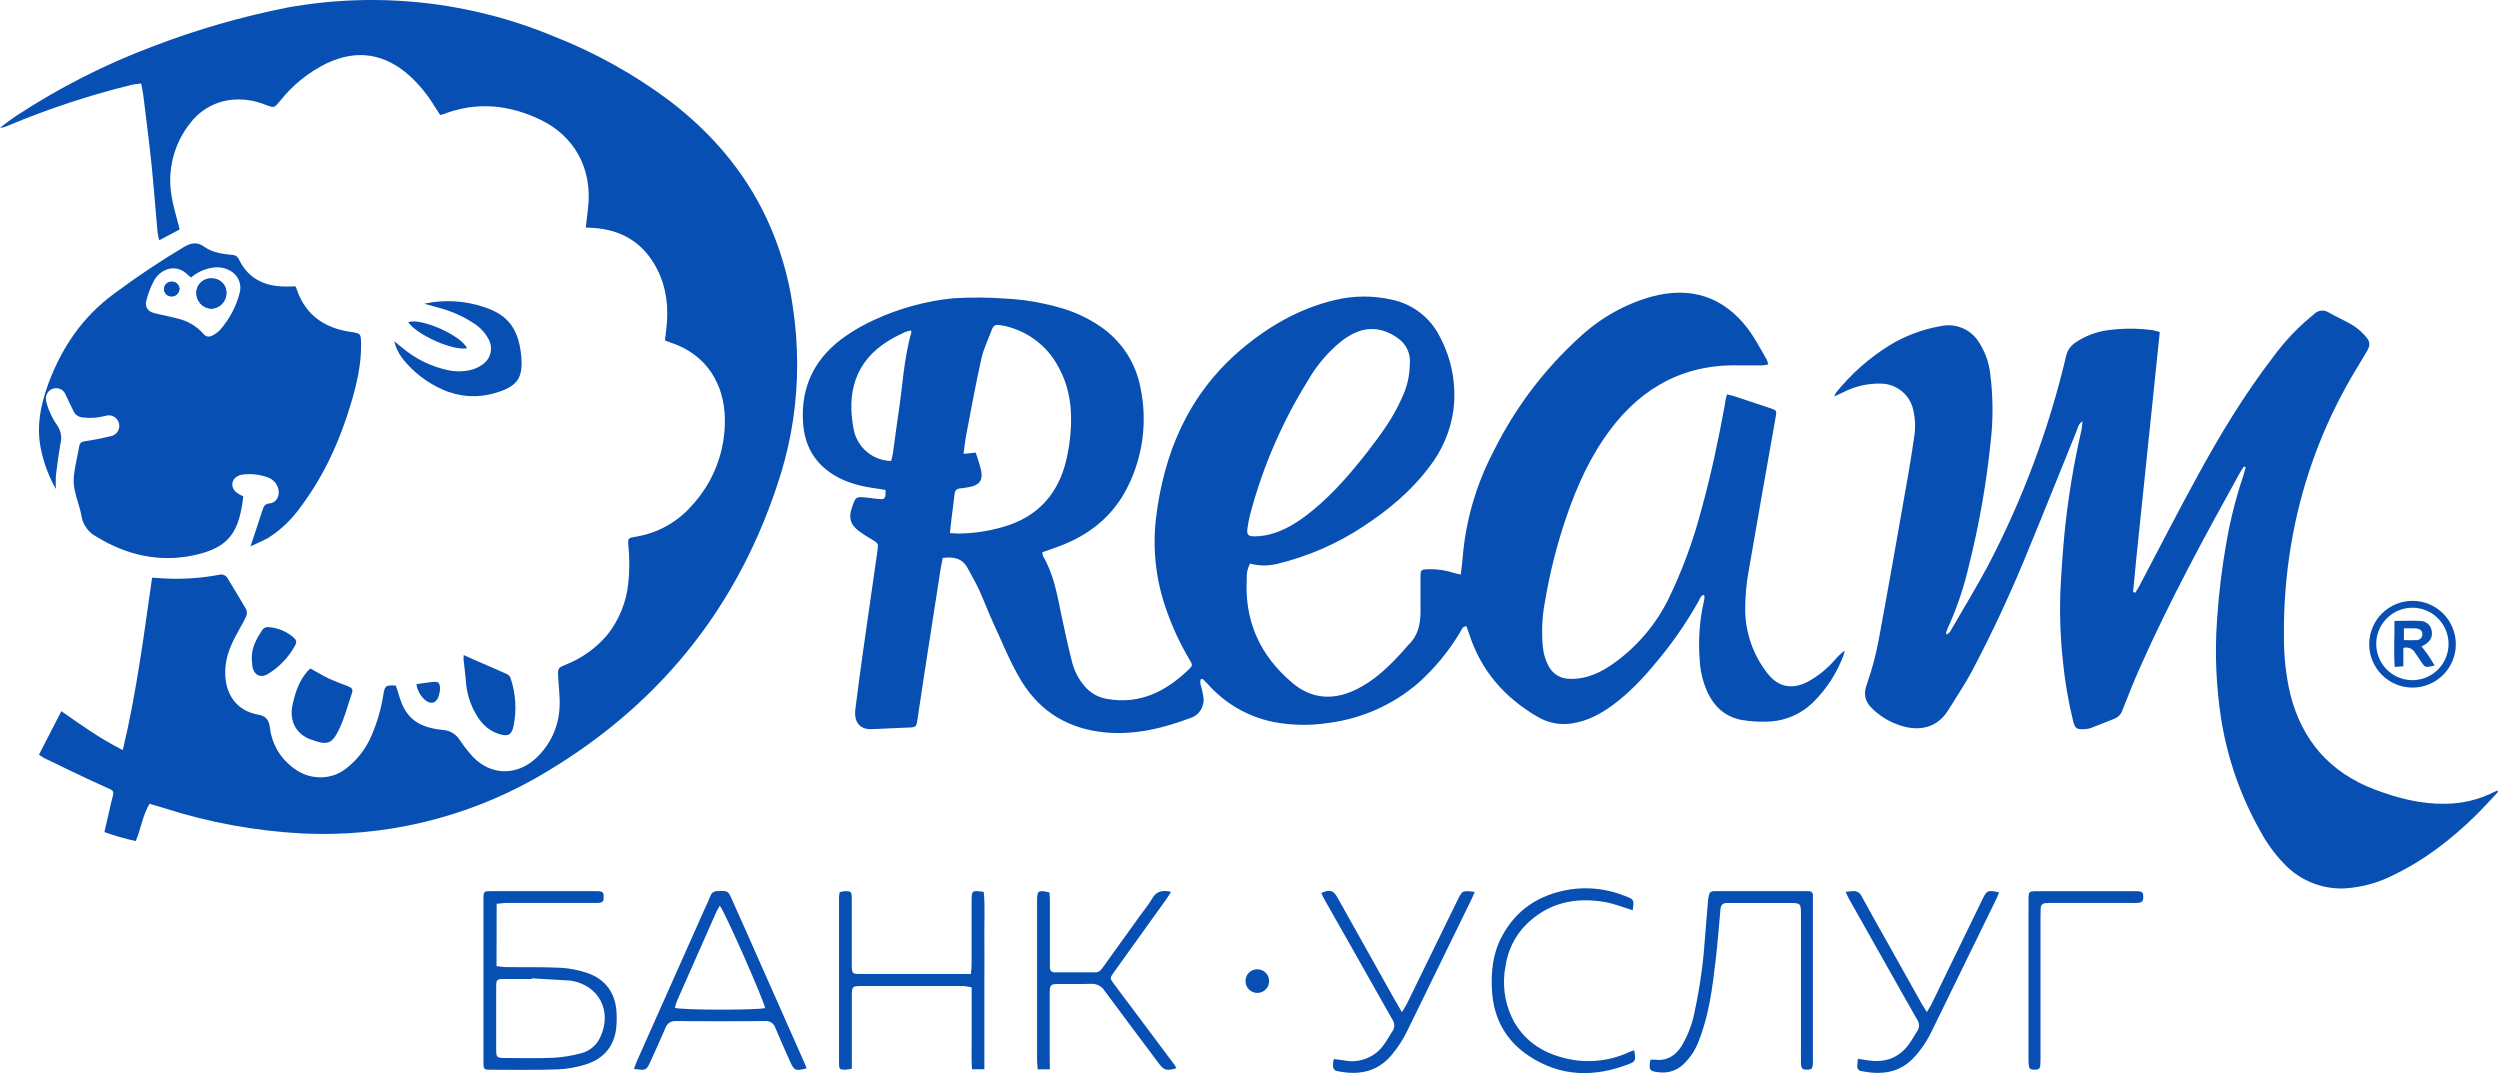<?xml version="1.0" encoding="UTF-8"?> <svg xmlns="http://www.w3.org/2000/svg" width="424" height="182" viewBox="0 0 424 182" fill="none"> <path d="M292.896 66.893C293.37 67.009 293.711 67.064 294.037 67.169C296.086 67.843 298.136 68.516 300.18 69.206C301.365 69.603 301.349 69.609 301.145 70.779C299.629 79.372 298.098 87.965 296.621 96.563C296.175 98.904 295.963 101.283 295.987 103.666C296.072 107.491 297.395 111.184 299.756 114.191C301.525 116.492 303.839 116.989 306.44 115.709C308.271 114.732 309.904 113.422 311.256 111.845C311.724 111.29 312.254 110.792 312.837 110.361C312.82 110.576 312.779 110.789 312.716 110.995C311.622 113.991 309.89 116.712 307.641 118.97C305.544 121.104 302.696 122.33 299.707 122.387C298.257 122.443 296.806 122.348 295.376 122.105C292.411 121.553 290.477 119.605 289.358 116.862C288.698 115.222 288.325 113.48 288.256 111.713C288.009 108.408 288.261 105.085 289.006 101.856C289.054 101.64 289.08 101.42 289.083 101.199C289.065 101.092 289.032 100.988 288.984 100.89C288.433 100.99 288.322 101.53 288.113 101.9C286.299 105.136 284.22 108.215 281.897 111.106C279.401 114.202 276.784 117.177 273.555 119.561C271.472 121.079 269.257 122.287 266.64 122.685C264.622 123.015 262.552 122.625 260.793 121.581C255.255 118.363 251.25 113.854 249.222 107.668C249.056 107.171 248.875 106.685 248.704 106.199C247.987 106.249 247.894 106.812 247.657 107.193C245.716 110.448 243.289 113.387 240.46 115.907C236.205 119.537 230.992 121.858 225.451 122.591C222.355 123.082 219.199 123.043 216.116 122.475C211.751 121.623 207.789 119.354 204.842 116.018C204.572 115.731 204.291 115.466 204.005 115.179C203.961 115.135 203.839 115.179 203.669 115.179C203.399 115.814 203.74 116.421 203.867 117.033C204.032 117.85 204.286 118.628 204.027 119.5C203.907 119.999 203.667 120.461 203.328 120.846C202.989 121.231 202.561 121.527 202.082 121.708C197.387 123.479 192.582 124.688 187.502 124.224C181.347 123.673 176.481 120.797 173.263 115.554C171.362 112.452 170.012 109.003 168.469 105.686C167.621 103.848 166.921 101.933 166.078 100.09C165.494 98.815 164.777 97.595 164.111 96.354C163.223 94.698 161.774 94.372 159.879 94.632C159.691 95.664 159.465 96.723 159.328 97.788C158.45 103.363 157.585 108.937 156.732 114.511C156.343 117.039 155.963 119.566 155.592 122.094C155.41 123.292 155.327 123.352 154.071 123.397C152.181 123.457 150.291 123.562 148.401 123.645C148.269 123.645 148.136 123.645 148.004 123.645C146.065 123.827 144.77 122.707 145.073 120.273C145.833 114.103 146.726 107.96 147.613 101.806C148.006 99.014 148.406 96.221 148.814 93.428C148.996 92.209 148.969 92.159 147.933 91.53C147.126 91.073 146.348 90.568 145.602 90.018C144.186 88.914 143.888 87.749 144.5 86.05C145.133 84.212 145.133 84.206 147.018 84.394C147.63 84.449 148.236 84.559 148.847 84.62C150.098 84.747 150.236 84.62 150.181 83.097C149.751 83.025 149.299 82.937 148.836 82.876C146.197 82.528 143.629 81.938 141.337 80.508C138.102 78.489 136.466 75.541 136.201 71.744C135.76 65.392 138.334 60.508 143.486 56.953C145.01 55.903 146.625 54.992 148.313 54.233C152.563 52.27 157.111 51.035 161.769 50.579C164.715 50.405 167.669 50.427 170.613 50.645C173.561 50.798 176.485 51.273 179.33 52.064C181.935 52.734 184.404 53.855 186.625 55.375C188.377 56.563 189.878 58.085 191.041 59.854C192.205 61.623 193.01 63.604 193.409 65.684C194.618 71.346 193.882 77.25 191.32 82.44C188.857 87.496 184.757 90.757 179.545 92.683C178.641 93.015 177.726 93.324 176.79 93.66C176.793 93.892 176.834 94.121 176.911 94.339C178.647 97.286 179.247 100.587 179.92 103.876C180.498 106.68 181.11 109.478 181.815 112.254C182.195 113.759 182.913 115.158 183.914 116.343C184.915 117.539 186.319 118.325 187.86 118.551C193.409 119.506 197.817 117.21 201.674 113.485C202.313 112.866 202.286 112.745 201.674 111.757C200.167 109.213 198.912 106.527 197.927 103.738C196.112 98.784 195.457 93.478 196.015 88.23C197.321 76.844 201.575 66.832 210.512 59.26C215.18 55.309 220.392 52.318 226.393 50.888C229.576 50.117 232.894 50.098 236.085 50.833C237.821 51.197 239.451 51.949 240.855 53.034C242.259 54.119 243.399 55.508 244.191 57.097C246.246 60.944 247.049 65.337 246.489 69.664C245.971 73.177 244.54 76.493 242.339 79.278C239.309 83.323 235.468 86.48 231.28 89.24C226.79 92.219 221.812 94.386 216.574 95.642C215.069 96.01 213.496 95.991 212 95.586C211.582 96.386 211.391 97.285 211.449 98.186C211.058 105.361 213.719 111.211 219.163 115.802C222.381 118.523 225.991 118.821 229.782 117.044C233.132 115.471 235.694 112.933 238.124 110.228C238.361 109.963 238.554 109.676 238.813 109.423C240.427 107.932 240.901 106.001 240.918 103.904C240.918 101.917 240.918 99.93 240.918 97.943C240.918 96.596 240.973 96.574 242.351 96.536C243.807 96.512 245.258 96.73 246.643 97.181C246.963 97.281 247.299 97.341 247.745 97.441C247.855 96.469 247.993 95.603 248.054 94.737C248.546 88.427 250.312 82.284 253.244 76.678C256.891 69.246 261.924 62.58 268.072 57.042C271.522 53.86 275.677 51.545 280.195 50.287C286.763 48.554 292.229 50.287 296.384 55.679C297.635 57.334 298.588 59.194 299.629 60.971C299.748 61.24 299.84 61.519 299.905 61.805C299.553 61.885 299.196 61.942 298.836 61.976C297.69 61.976 296.538 61.976 295.398 61.976C286.03 61.623 278.674 65.447 273.098 72.881C269.725 77.374 267.444 82.429 265.642 87.716C264.057 92.349 262.853 97.104 262.044 101.933C261.545 104.492 261.419 107.109 261.669 109.704C261.773 110.892 262.126 112.045 262.705 113.087C263.052 113.707 263.558 114.223 264.17 114.582C264.782 114.941 265.478 115.13 266.188 115.129C269.119 115.229 271.588 114.025 273.869 112.37C277.708 109.584 280.817 105.911 282.933 101.663C285.291 96.823 287.164 91.761 288.526 86.552C290.179 80.602 291.463 74.565 292.56 68.488C292.593 67.958 292.758 67.462 292.896 66.893ZM239.099 61.821C239.202 60.986 239.078 60.138 238.742 59.366C238.406 58.594 237.869 57.927 237.187 57.434C234.807 55.706 232.228 55.226 229.473 56.606C228.767 56.965 228.097 57.392 227.473 57.881C225.185 59.745 223.261 62.017 221.797 64.581C217.419 71.63 214.118 79.296 212.006 87.325C211.81 88.093 211.661 88.873 211.559 89.659C211.438 90.669 211.681 90.956 212.661 90.967C213.276 90.974 213.891 90.922 214.496 90.812C217.681 90.233 220.271 88.5 222.707 86.497C226.2 83.627 229.12 80.21 231.898 76.662C234.102 73.808 236.267 70.9 237.727 67.555C238.604 65.77 239.072 63.811 239.099 61.821ZM161.108 90.41C161.769 90.448 162.21 90.492 162.628 90.492C165.14 90.455 167.636 90.084 170.051 89.389C175.93 87.733 179.506 83.831 180.873 77.898C181.202 76.444 181.43 74.969 181.556 73.483C181.898 69.548 181.462 65.718 179.495 62.208C178.51 60.347 177.108 58.74 175.398 57.514C173.689 56.287 171.719 55.474 169.643 55.138C168.993 55.022 168.508 55.138 168.265 55.794C167.637 57.483 166.822 59.106 166.43 60.877C165.461 65.215 164.673 69.592 163.835 73.963C163.659 74.896 163.576 75.85 163.422 76.976L165.483 76.761C165.802 77.793 166.177 78.776 166.397 79.797C166.745 81.419 166.083 82.302 164.43 82.595C163.913 82.701 163.391 82.78 162.865 82.832C162.221 82.876 161.956 83.185 161.89 83.826C161.752 85.183 161.548 86.535 161.383 87.887C161.284 88.638 161.212 89.416 161.108 90.388V90.41ZM151.123 78.202C151.252 77.762 151.359 77.316 151.443 76.866C151.746 74.736 151.994 72.589 152.324 70.464C153.074 65.74 153.25 60.927 154.589 56.302C154.589 56.269 154.556 56.225 154.479 56.037C154.125 56.107 153.778 56.209 153.443 56.341C152.572 56.76 151.696 57.18 150.87 57.682C144.941 61.253 143.563 66.672 144.808 72.964C145.123 74.417 145.918 75.722 147.063 76.668C148.209 77.614 149.639 78.147 151.123 78.18V78.202Z" fill="#084FB3"></path> <path d="M30.472 38.906L27 40.76C26.882 40.304 26.788 39.841 26.719 39.375C26.366 35.473 26.074 31.56 25.672 27.658C25.27 23.756 24.747 19.877 24.278 15.975C24.206 15.423 24.069 14.871 23.942 14.159C23.41 14.205 22.88 14.279 22.355 14.38C15.126 16.156 8.048 18.498 1.185 21.383C0.814 21.56 0.41 21.656 0 21.665C0.86 21.03 1.692 20.351 2.584 19.761C9.952 14.905 17.841 10.893 26.102 7.801C33.467 4.983 41.058 2.799 48.793 1.272C63.975 -1.461 79.622 0.231 93.872 6.145C100.94 8.913 107.602 12.626 113.676 17.183C120.603 22.503 126.19 28.95 129.948 36.897C132.186 41.654 133.704 46.719 134.45 51.925C134.945 55.195 135.195 58.497 135.199 61.804C135.204 68.077 134.276 74.316 132.444 80.315C125.419 103.048 111.45 120.217 90.853 131.973C78.804 138.78 65.078 142.033 51.262 141.355C43.296 140.935 35.417 139.489 27.821 137.05C27.033 136.802 26.234 136.575 25.369 136.316C24.173 138.297 23.914 140.533 23.022 142.646C21.22 142.254 19.446 141.745 17.71 141.123C18.101 139.44 18.459 137.867 18.812 136.294C19.39 133.822 19.699 134.318 17.225 133.192C13.919 131.697 10.701 130.102 7.444 128.54C7.155 128.374 6.877 128.19 6.612 127.988C7.874 125.543 9.108 123.137 10.409 120.615C13.787 122.988 17.021 125.3 20.823 127.21C22.013 122.243 22.89 117.397 23.666 112.546C24.443 107.695 25.083 102.888 25.793 97.97C26.521 98.02 27.21 98.075 27.904 98.108C30.986 98.263 34.077 98.058 37.111 97.496C37.401 97.401 37.715 97.414 37.995 97.532C38.276 97.651 38.504 97.867 38.638 98.141C39.674 99.902 40.776 101.624 41.768 103.384C41.842 103.559 41.88 103.747 41.88 103.936C41.88 104.126 41.842 104.314 41.768 104.488C41.441 105.21 41.073 105.912 40.666 106.591C39.563 108.561 38.511 110.559 38.263 112.849C37.811 117.016 39.624 120.488 43.861 121.222C45.167 121.448 45.592 122.182 45.763 123.313C45.979 125.303 46.787 127.182 48.082 128.705C49.879 130.692 51.989 131.962 54.783 131.824C56.156 131.745 57.475 131.261 58.574 130.433C60.561 128.943 62.108 126.942 63.054 124.643C63.997 122.446 64.658 120.137 65.021 117.772C65.274 116.288 65.401 116.172 67.126 116.271C67.285 116.757 67.484 117.287 67.633 117.827C68.647 121.404 70.476 123.346 75.077 123.794C75.644 123.823 76.195 123.986 76.688 124.268C77.181 124.549 77.601 124.943 77.915 125.416C78.622 126.48 79.41 127.488 80.273 128.429C83.337 131.57 87.64 131.509 90.743 128.733C92.01 127.602 93.033 126.224 93.749 124.682C94.466 123.141 94.86 121.47 94.908 119.77C94.986 118.153 94.749 116.519 94.671 114.886C94.594 113.252 94.6 113.28 96.066 112.678C98.734 111.606 101.103 109.902 102.97 107.711C105.02 105.145 106.273 102.032 106.574 98.759C106.783 96.697 106.783 94.618 106.574 92.556C106.463 91.226 106.54 91.243 107.874 91.016C111.521 90.419 114.849 88.574 117.291 85.795C121.037 81.774 123.063 76.442 122.933 70.944C122.834 65.353 120.013 60.154 113.737 58.106C113.45 58.013 113.186 57.891 112.773 57.737C112.85 57.074 112.932 56.429 113.009 55.783C113.412 52.295 113.092 48.901 111.489 45.727C109.218 41.229 105.499 38.939 100.507 38.647L99.344 38.586C99.471 37.482 99.592 36.444 99.719 35.412C100.556 28.447 97.278 23.039 91.746 20.351C86.417 17.763 80.896 17.178 75.242 19.347C75.051 19.414 74.856 19.47 74.658 19.512C74.344 19.026 74.03 18.552 73.733 18.077C72.569 16.147 71.139 14.391 69.484 12.862C65.302 9.114 60.596 8.287 55.422 10.732C52.341 12.245 49.634 14.426 47.498 17.117C46.529 18.303 46.529 18.326 45.09 17.796C43.047 16.942 40.809 16.668 38.621 17.007C36.025 17.459 33.705 18.901 32.147 21.03C30.841 22.707 29.894 24.635 29.363 26.694C28.832 28.753 28.729 30.9 29.061 33.001C29.348 34.954 29.965 36.842 30.472 38.906Z" fill="#084FB3"></path> <path d="M423.699 134.275C422.398 135.649 421.147 137.067 419.797 138.381C415.698 142.371 411.223 145.859 406.022 148.359C403.397 149.719 400.514 150.509 397.564 150.677C395.664 150.746 393.771 150.407 392.012 149.683C390.254 148.958 388.671 147.865 387.37 146.477C385.776 144.821 384.419 142.953 383.336 140.925C380.03 135.075 377.791 128.681 376.724 122.044C375.852 116.462 375.612 110.798 376.008 105.162C376.301 100.631 376.853 96.12 377.661 91.651C378.321 87.917 379.265 84.238 380.482 80.647C380.642 80.189 380.741 79.708 380.868 79.234L380.57 79.118C380.317 79.51 380.047 79.89 379.821 80.299C373.831 91.105 367.935 101.961 362.915 113.264C361.874 115.598 360.948 117.982 360 120.356C359.902 120.693 359.73 121.005 359.497 121.267C359.263 121.53 358.974 121.737 358.65 121.873C357.3 122.398 355.961 122.977 354.606 123.474C354.314 123.575 354.01 123.634 353.702 123.651C352.203 123.777 351.917 123.59 351.57 122.16C350.768 118.864 350.199 115.515 349.867 112.138C349.458 108.409 349.307 104.656 349.415 100.907C349.553 97.513 349.806 94.129 350.109 90.746C350.697 84.734 351.672 78.767 353.03 72.881C353.118 72.473 353.124 72.042 353.19 71.457C352.479 71.893 352.429 72.511 352.225 73.003C349.531 79.626 346.908 86.248 344.164 92.871C341.262 100.074 337.99 107.122 334.361 113.987C333.165 116.194 331.755 118.281 330.438 120.416C328.157 124.12 324.443 123.899 321.732 122.845C320.066 122.227 318.559 121.243 317.324 119.964C316.255 118.832 316.045 117.662 316.596 116.101C317.462 113.651 318.138 111.138 318.618 108.584C320.36 99.201 321.985 89.847 323.638 80.475C324.006 78.349 324.342 76.217 324.647 74.079C324.892 72.549 324.836 70.985 324.481 69.476C324.197 68.239 323.507 67.132 322.523 66.333C321.539 65.533 320.316 65.085 319.048 65.061C316.793 64.997 314.558 65.511 312.557 66.557L311.075 67.235C311.167 67.01 311.275 66.793 311.4 66.584C313.951 63.416 317.02 60.702 320.475 58.559C323.157 56.93 326.122 55.823 329.215 55.298C330.419 55.042 331.672 55.16 332.808 55.635C333.944 56.11 334.909 56.92 335.573 57.958C336.669 59.625 337.349 61.531 337.557 63.516C338.036 67.328 338.054 71.184 337.612 75.001C336.879 82.105 335.636 89.147 333.893 96.072C333.059 99.679 331.865 103.192 330.328 106.558C330.219 106.799 330.125 107.046 330.047 107.298C330.047 107.364 330.085 107.458 330.124 107.607C330.675 107.414 330.868 106.895 331.116 106.475C333.143 102.96 335.265 99.494 337.177 95.906C343.05 84.682 347.493 72.764 350.401 60.431C350.594 59.522 351.119 58.719 351.873 58.179C353.543 57.018 355.466 56.272 357.482 56.004C360.016 55.657 362.585 55.657 365.119 56.004C365.519 56.081 365.913 56.186 366.299 56.319C365.533 63.703 364.756 71.055 364.012 78.395C363.268 85.735 362.447 93.059 361.775 100.399L362.155 100.526C362.386 100.14 362.634 99.759 362.844 99.361C366.095 93.197 369.269 86.988 372.619 80.878C376.476 73.792 380.658 66.871 385.595 60.458C387.387 58.015 389.463 55.794 391.778 53.841C391.982 53.67 392.197 53.521 392.39 53.339C392.716 52.977 393.163 52.747 393.647 52.691C394.13 52.635 394.618 52.758 395.018 53.035C396.351 53.802 397.773 54.398 399.095 55.204C399.908 55.73 400.638 56.373 401.261 57.114C402.032 57.997 401.994 58.626 401.388 59.647C400.214 61.656 398.941 63.637 397.839 65.685C393.254 74.006 390.116 83.048 388.56 92.424C387.695 97.603 387.293 102.848 387.359 108.098C387.339 111.32 387.694 114.534 388.417 117.673C390.4 125.582 395.15 131.024 402.776 133.91C406.633 135.373 410.568 136.388 414.739 136.317C417.523 136.303 420.267 135.659 422.767 134.435L423.484 134.098L423.699 134.275Z" fill="#084FB3"></path> <path d="M42.483 92.661C43.222 90.454 43.872 88.533 44.489 86.591C44.698 85.928 44.886 85.448 45.767 85.371C46.87 85.272 47.492 84.079 47.211 82.959C47.106 82.504 46.888 82.083 46.577 81.736C46.266 81.388 45.871 81.126 45.431 80.972C44.145 80.498 42.767 80.322 41.403 80.459C40.301 80.531 39.552 81.116 39.425 81.899C39.298 82.683 39.673 83.345 40.676 83.897C40.863 84.002 41.073 84.079 41.266 84.168C40.56 90.239 38.902 92.871 32.929 94.163C27.055 95.432 21.462 94.163 16.337 91.011C15.692 90.673 15.132 90.192 14.699 89.605C14.267 89.018 13.973 88.34 13.841 87.623C13.577 86.072 12.96 84.576 12.64 83.031C12.471 82.129 12.45 81.207 12.579 80.299C12.783 78.77 13.169 77.269 13.422 75.746C13.533 75.1 13.841 74.912 14.464 74.824C15.896 74.614 17.324 74.333 18.729 73.991C18.974 73.952 19.209 73.862 19.418 73.727C19.627 73.592 19.805 73.415 19.942 73.207C20.078 72.999 20.17 72.765 20.211 72.519C20.252 72.274 20.241 72.022 20.179 71.781C20.118 71.54 20.006 71.314 19.853 71.119C19.699 70.923 19.506 70.762 19.287 70.645C19.067 70.528 18.826 70.459 18.578 70.441C18.33 70.423 18.081 70.457 17.847 70.541C16.614 70.872 15.328 70.96 14.062 70.801C13.732 70.786 13.413 70.683 13.136 70.502C12.86 70.322 12.637 70.07 12.491 69.774C12.012 68.83 11.576 67.865 11.114 66.915C10.997 66.604 10.79 66.334 10.519 66.142C10.248 65.95 9.925 65.845 9.593 65.839C9.326 65.825 9.06 65.873 8.815 65.979C8.57 66.085 8.353 66.246 8.181 66.451C8.009 66.655 7.887 66.897 7.824 67.156C7.761 67.416 7.759 67.687 7.818 67.947C7.967 68.681 8.208 69.393 8.535 70.067C8.85 70.795 9.24 71.488 9.697 72.136C10.013 72.586 10.226 73.1 10.322 73.642C10.417 74.184 10.392 74.74 10.248 75.271C9.94 77.048 9.697 78.842 9.482 80.635C9.437 81.398 9.437 82.163 9.482 82.926C8.411 81.056 7.615 79.041 7.119 76.943C6.061 72.859 6.771 68.996 8.177 65.133C10.469 58.94 13.995 53.725 19.384 49.784C23.167 46.966 27.09 44.341 31.138 41.92C32.35 41.202 33.391 40.949 34.653 41.854C36.009 42.819 37.662 43.068 39.293 43.222C39.554 43.216 39.81 43.287 40.031 43.426C40.252 43.566 40.426 43.767 40.533 44.006C42.186 47.439 45.139 48.664 48.798 48.592C49.195 48.592 49.586 48.592 49.983 48.559C50.021 48.559 50.06 48.598 50.181 48.658C50.242 48.835 50.33 49.078 50.418 49.321C51.928 53.499 55.074 55.607 59.301 56.264C61.213 56.562 61.218 56.495 61.24 58.471C61.273 61.821 60.518 65.039 59.587 68.212C57.714 74.565 55.041 80.542 51.063 85.873C49.569 88.016 47.667 89.841 45.464 91.243C44.544 91.756 43.563 92.143 42.483 92.661ZM32.416 47.058C32.242 46.945 32.078 46.817 31.926 46.677C30.047 44.707 27.479 45.419 26.206 47.428C25.575 48.579 25.101 49.81 24.796 51.087C24.691 51.475 24.738 51.888 24.927 52.242C25.117 52.596 25.434 52.864 25.815 52.991C26.271 53.147 26.739 53.267 27.214 53.35C28.201 53.581 29.193 53.764 30.162 54.034C31.803 54.413 33.289 55.286 34.422 56.534C34.973 57.18 35.425 57.235 36.174 56.827C36.638 56.576 37.056 56.248 37.408 55.855C38.91 54.117 40.003 52.063 40.604 49.845C40.839 49.125 40.82 48.345 40.55 47.637C40.281 46.929 39.776 46.335 39.122 45.954C38.289 45.47 37.325 45.261 36.367 45.358C34.908 45.509 33.53 46.102 32.416 47.058Z" fill="#084FB3"></path> <path d="M84.212 163.856C84.824 163.917 85.375 164.022 85.932 164.027C88.973 164.061 92.02 163.989 95.051 164.132C96.551 164.217 98.033 164.499 99.459 164.971C102.705 166.02 104.468 168.487 104.573 171.92C104.631 172.934 104.581 173.951 104.424 174.955C103.901 177.841 102.066 179.674 99.355 180.524C97.803 181.016 96.193 181.3 94.566 181.368C90.825 181.501 87.078 181.434 83.331 181.429C82.036 181.429 81.992 181.379 81.992 180.082C81.992 170.854 81.992 161.627 81.992 152.399C81.992 151.201 82.052 151.146 83.281 151.141H101.134C102.236 151.141 102.413 151.306 102.385 152.167C102.385 152.901 102.209 153.072 101.443 153.133C101.09 153.161 100.738 153.133 100.385 153.133C95.624 153.133 90.863 153.133 86.102 153.133C85.502 153.133 84.901 153.227 84.234 153.282L84.212 163.856ZM90.208 165.926V166.036C88.665 166.036 87.122 166.036 85.585 166.036C84.234 166.036 84.157 166.119 84.152 167.46C84.152 170.948 84.152 174.434 84.152 177.919C84.152 179.337 84.24 179.431 85.645 179.436C88.4 179.436 91.111 179.525 93.839 179.398C95.46 179.305 97.067 179.043 98.633 178.614C99.339 178.425 99.993 178.079 100.546 177.601C101.1 177.123 101.538 176.526 101.829 175.855C103.845 171.517 101.603 167.146 96.93 166.334C96.799 166.313 96.666 166.3 96.533 166.296L90.208 165.926Z" fill="#084FB3"></path> <path d="M166.96 181.352H164.855C164.723 179.762 164.806 178.228 164.795 176.705C164.784 175.181 164.795 173.702 164.795 172.201V167.466C164.311 167.351 163.819 167.272 163.323 167.228C157.552 167.228 151.781 167.228 146.01 167.228C144.561 167.228 144.473 167.355 144.473 168.851C144.473 172.472 144.473 176.092 144.473 179.707V181.247C144.11 181.333 143.742 181.392 143.371 181.423C142.429 181.423 142.302 181.33 142.302 180.358C142.302 170.91 142.302 161.465 142.302 152.024C142.32 151.788 142.353 151.554 142.401 151.323C142.649 151.242 142.903 151.185 143.161 151.152C144.346 151.102 144.456 151.201 144.462 152.377C144.462 155.95 144.462 159.524 144.462 163.1C144.462 165.369 144.418 165.186 146.55 165.186H164.662C164.712 164.568 164.784 164.083 164.784 163.531C164.784 160.043 164.784 156.56 164.784 153.072V152.807C164.784 151.019 164.855 150.964 166.839 151.268C167.092 153.718 166.916 156.235 166.949 158.707C166.982 161.18 166.949 163.735 166.949 166.252V181.33L166.96 181.352Z" fill="#084FB3"></path> <path d="M136.814 181.175C134.962 181.688 134.692 181.583 134.059 180.17C133.199 178.239 132.323 176.307 131.513 174.353C131.403 173.974 131.162 173.647 130.832 173.431C130.503 173.214 130.107 173.123 129.716 173.172C124.691 173.217 119.666 173.217 114.64 173.172C114.25 173.133 113.859 173.231 113.533 173.448C113.206 173.665 112.965 173.989 112.85 174.364C112.056 176.23 111.197 178.073 110.37 179.922C109.604 181.578 109.599 181.578 107.516 181.285C107.692 180.822 107.835 180.38 108.023 179.955C111.843 171.375 115.665 162.793 119.489 154.209C119.831 153.442 120.195 152.686 120.509 151.913C120.597 151.664 120.766 151.452 120.989 151.31C121.211 151.168 121.475 151.104 121.738 151.13C123.484 151.074 123.479 151.052 124.184 152.658C124.823 154.115 125.485 155.556 126.129 157.007L136.208 179.751C136.4 180.187 136.582 180.629 136.814 181.175ZM129.755 170.97C129.612 169.767 122.906 154.568 122.079 153.608C121.87 153.977 121.655 154.292 121.501 154.634C119.267 159.667 117.043 164.703 114.828 169.74C114.679 170.129 114.556 170.527 114.459 170.932C115.671 171.324 128.482 171.335 129.755 170.97Z" fill="#084FB3"></path> <path d="M279.92 179.723C280.218 179.723 280.433 179.723 280.647 179.723C282.675 179.977 284.113 179.089 285.193 177.428C286.32 175.526 287.093 173.435 287.475 171.257C288.304 167.379 288.856 163.447 289.128 159.491C289.304 157.25 289.488 155.011 289.679 152.774C289.679 152.509 289.778 152.25 289.805 151.991C289.872 151.439 290.147 151.102 290.753 151.141C290.974 151.141 291.194 151.141 291.414 151.141H305.95C306.215 151.141 306.501 151.141 306.744 151.141C306.843 151.133 306.943 151.147 307.037 151.182C307.13 151.217 307.214 151.273 307.284 151.345C307.353 151.416 307.406 151.502 307.439 151.597C307.471 151.691 307.482 151.792 307.471 151.891C307.471 152.2 307.471 152.509 307.471 152.818V179.69C307.471 179.911 307.471 180.132 307.471 180.353C307.416 181.252 307.284 181.401 306.501 181.418C305.719 181.434 305.471 181.269 305.443 180.314C305.416 179.359 305.443 178.46 305.443 177.554V155.169C305.443 153.188 305.405 153.15 303.471 153.15H293.784C293.475 153.15 293.167 153.15 292.858 153.15C292.169 153.15 291.85 153.514 291.789 154.215C291.541 157.068 291.31 159.921 290.985 162.769C290.434 167.405 289.883 172.047 288.147 176.44C287.595 177.984 286.689 179.377 285.502 180.507C284.974 181.014 284.342 181.398 283.65 181.634C282.958 181.869 282.223 181.95 281.496 181.87C279.837 181.716 279.556 181.583 279.92 179.723Z" fill="#084FB3"></path> <path d="M178.058 181.357H175.997C175.959 180.805 175.893 180.353 175.893 179.889C175.893 170.838 175.893 161.787 175.893 152.736C175.893 151.041 176.091 150.903 177.986 151.361C178.014 151.792 178.064 152.261 178.064 152.73C178.064 156.174 178.064 159.618 178.064 163.062C178.064 163.415 178.064 163.768 178.064 164.121C178.057 164.232 178.075 164.343 178.116 164.446C178.157 164.549 178.221 164.641 178.302 164.717C178.383 164.792 178.48 164.849 178.585 164.882C178.691 164.916 178.802 164.925 178.912 164.911C181.204 164.911 183.497 164.911 185.789 164.911C186.483 164.911 186.786 164.436 187.117 163.972C189.178 161.11 191.237 158.244 193.294 155.374C194.016 154.375 194.815 153.414 195.432 152.355C196.17 151.085 197.19 150.942 198.611 151.251C198.325 151.704 198.115 152.068 197.873 152.41C195.048 156.354 192.219 160.297 189.387 164.237C189.205 164.491 189.018 164.734 188.836 164.993C188.23 165.909 188.219 165.92 188.902 166.842C191.569 170.415 194.24 173.982 196.914 177.543C197.68 178.57 198.446 179.591 199.206 180.618C199.322 180.795 199.427 180.979 199.52 181.169C197.779 181.661 197.438 181.556 196.457 180.253C193.415 176.191 190.362 172.14 187.354 168.056C187.113 167.665 186.77 167.347 186.362 167.136C185.955 166.925 185.497 166.829 185.04 166.859C183.194 166.919 181.337 166.859 179.485 166.886C178.185 166.886 178.036 167.052 178.031 168.349C178.031 172.096 178.031 175.849 178.031 179.602L178.058 181.357Z" fill="#084FB3"></path> <path d="M71.942 51.506C75.296 50.784 78.782 50.975 82.037 52.058C85.663 53.234 87.85 55.237 88.374 60.121C88.804 64.15 87.768 65.552 83.905 66.672C80.959 67.538 77.801 67.315 75.006 66.043C72.376 64.87 70.066 63.079 68.272 60.822C67.61 59.946 67.129 58.946 66.856 57.881L68.328 59.062C70.537 60.906 73.162 62.183 75.976 62.782C77.403 63.094 78.886 63.038 80.285 62.616C80.868 62.421 81.417 62.134 81.91 61.766C82.564 61.298 83.022 60.605 83.197 59.82C83.371 59.035 83.251 58.213 82.858 57.511C82.264 56.419 81.403 55.496 80.356 54.829C78.471 53.599 76.395 52.691 74.213 52.141L71.942 51.506Z" fill="#084FB3"></path> <path d="M315.087 179.58C315.759 179.679 316.321 179.751 316.878 179.839C319.633 180.259 321.942 179.481 323.655 177.229C324.206 176.495 324.653 175.673 325.154 174.894C325.356 174.608 325.464 174.265 325.464 173.915C325.464 173.564 325.356 173.222 325.154 172.935C323.33 169.762 321.55 166.561 319.749 163.371L313.572 152.421C313.384 152.084 313.236 151.726 313.021 151.251C313.478 151.207 313.809 151.185 314.123 151.135C314.466 151.078 314.818 151.142 315.12 151.316C315.421 151.49 315.653 151.764 315.776 152.09C317.313 154.916 318.906 157.714 320.482 160.528C322.267 163.722 324.056 166.916 325.848 170.109C326.096 170.556 326.399 170.976 326.796 171.649C327.149 171.042 327.386 170.7 327.568 170.325C330.451 164.412 333.326 158.499 336.191 152.587C336.968 150.986 337.095 150.931 339.023 151.334C338.902 151.659 338.809 151.985 338.66 152.289C335.005 159.783 331.346 167.274 327.683 174.762C326.877 176.483 325.806 178.066 324.509 179.453C322.019 182.036 318.999 182.317 315.693 181.661C315.491 181.642 315.304 181.545 315.172 181.391C315.04 181.236 314.974 181.036 314.988 180.833C315.021 180.435 315.059 180.055 315.087 179.58Z" fill="#084FB3"></path> <path d="M250.109 151.268C249.928 151.704 249.812 152.029 249.657 152.338C246.061 159.697 242.461 167.068 238.857 174.453C238.078 176.136 237.071 177.703 235.865 179.111C233.386 181.898 230.272 182.378 226.818 181.661C226.618 181.644 226.432 181.552 226.297 181.404C226.162 181.255 226.088 181.061 226.09 180.86C226.076 180.64 226.076 180.419 226.09 180.198C226.121 179.996 226.167 179.797 226.228 179.602C226.823 179.685 227.38 179.745 227.936 179.839C229.174 180.101 230.46 180.001 231.643 179.552C232.826 179.103 233.855 178.323 234.609 177.306C235.204 176.544 235.65 175.65 236.179 174.861C236.374 174.568 236.475 174.221 236.467 173.869C236.459 173.517 236.343 173.175 236.135 172.891C233.904 168.989 231.727 165.059 229.496 161.141L224.536 152.388C224.365 152.084 224.239 151.759 224.09 151.444C225.534 150.82 226.129 150.969 226.812 152.184C229.986 157.842 233.153 163.499 236.312 169.155C236.736 169.916 237.182 170.661 237.766 171.66C238.163 170.992 238.45 170.556 238.665 170.126C241.46 164.423 244.246 158.72 247.024 153.017C247.079 152.896 247.139 152.78 247.2 152.664C248.021 151.008 248.021 151.008 250.109 151.268Z" fill="#084FB3"></path> <path d="M276.901 154.375C275.247 153.873 273.666 153.221 272.04 152.956C266.988 152.134 262.414 153.166 258.7 156.941C256.911 158.798 255.744 161.167 255.361 163.718C254.745 166.726 255.122 169.852 256.436 172.626C258.287 176.362 261.395 178.476 265.362 179.459C269.023 180.388 272.893 180.024 276.316 178.427C276.581 178.305 276.867 178.233 277.154 178.134C277.457 179.79 277.407 180.016 276.311 180.446C270.415 182.748 264.662 182.654 259.279 179.072C255.422 176.506 253.339 172.781 253.047 168.112C252.848 164.899 253.157 161.765 254.7 158.856C257.179 154.171 261.152 151.681 266.271 150.848C269.42 150.378 272.637 150.759 275.589 151.952C277.165 152.537 277.165 152.614 276.901 154.375Z" fill="#084FB3"></path> <path d="M344.037 153.177C344.037 152.868 344.037 152.559 344.037 152.25C344.081 151.273 344.164 151.185 345.09 151.146C345.31 151.146 345.531 151.146 345.751 151.146H361.874C362.094 151.146 362.315 151.146 362.535 151.146C363.334 151.196 363.478 151.339 363.5 152.068C363.522 152.796 363.34 153.078 362.524 153.138C362.172 153.166 361.819 153.138 361.466 153.138H348.247C347.806 153.138 347.366 153.138 346.925 153.177C346.814 153.174 346.703 153.194 346.6 153.236C346.497 153.278 346.404 153.341 346.327 153.421C346.25 153.501 346.19 153.596 346.152 153.7C346.113 153.805 346.097 153.916 346.104 154.027C346.082 154.469 346.071 154.91 346.071 155.352C346.071 162.67 346.071 169.992 346.071 177.317V179.436C346.071 181.269 346.005 181.401 345.084 181.418C344.164 181.434 344.032 181.285 344.032 179.503L344.037 153.177Z" fill="#084FB3"></path> <path d="M52.645 113.38C53.675 113.932 54.651 114.544 55.675 115.035C56.777 115.554 57.951 115.979 59.103 116.421C59.654 116.625 59.902 116.923 59.698 117.524C58.992 119.561 58.469 121.68 57.554 123.595C56.221 126.432 55.35 126.355 52.7 125.411C50.231 124.523 49.058 122.271 49.587 119.699C50.022 117.563 50.689 115.521 52.154 113.832C52.308 113.671 52.471 113.519 52.645 113.38Z" fill="#084FB3"></path> <path d="M78.648 111.1C79.469 111.47 80.169 111.79 80.88 112.099C82.533 112.817 84.186 113.523 85.839 114.263C86.147 114.381 86.401 114.606 86.555 114.897C87.468 117.533 87.659 120.365 87.106 123.099C86.77 124.683 86.142 124.964 84.632 124.489C82.588 123.849 81.326 122.348 80.406 120.543C79.616 119.013 79.146 117.338 79.023 115.62C78.924 114.346 78.747 113.082 78.615 111.812C78.611 111.575 78.622 111.337 78.648 111.1Z" fill="#084FB3"></path> <path d="M416.509 109.285C416.502 111.236 415.722 113.104 414.34 114.479C412.958 115.854 411.087 116.623 409.139 116.617C407.191 116.61 405.325 115.829 403.952 114.444C402.579 113.06 401.812 111.186 401.818 109.235C401.822 108.269 402.015 107.313 402.387 106.421C402.759 105.53 403.303 104.721 403.987 104.04C404.671 103.359 405.483 102.82 406.375 102.453C407.268 102.087 408.224 101.9 409.188 101.903C410.153 101.906 411.107 102.1 411.997 102.472C412.887 102.845 413.695 103.39 414.375 104.075C415.055 104.761 415.593 105.574 415.959 106.467C416.325 107.361 416.512 108.318 416.509 109.285ZM409.208 115.355C410.421 115.342 411.603 114.969 412.604 114.283C413.605 113.597 414.381 112.629 414.833 111.501C415.284 110.373 415.392 109.137 415.142 107.948C414.892 106.759 414.296 105.671 413.429 104.821C412.561 103.972 411.462 103.399 410.269 103.175C409.077 102.952 407.845 103.088 406.729 103.565C405.614 104.043 404.665 104.842 404.003 105.86C403.34 106.878 402.994 108.07 403.008 109.285C403.017 110.091 403.184 110.888 403.501 111.629C403.817 112.371 404.276 113.043 404.852 113.607C405.427 114.171 406.108 114.615 406.856 114.915C407.603 115.215 408.402 115.365 409.208 115.355Z" fill="#084FB3"></path> <path d="M42.704 111.741C42.638 109.919 43.448 108.429 44.396 106.967C44.51 106.754 44.688 106.582 44.904 106.474C45.12 106.366 45.364 106.328 45.602 106.365C47.1 106.486 48.526 107.063 49.685 108.021C50.33 108.573 50.391 108.887 49.961 109.632C48.876 111.558 47.314 113.172 45.426 114.318C44.148 115.085 42.985 114.428 42.798 112.922C42.748 112.53 42.732 112.138 42.704 111.741Z" fill="#084FB3"></path> <path d="M79.21 59.062C76.912 59.553 70.757 56.854 69.231 54.647C71.33 53.83 78.245 56.887 79.21 59.062Z" fill="#084FB3"></path> <path d="M213.108 164.397C213.505 164.37 213.9 164.462 214.243 164.661C214.587 164.86 214.864 165.156 215.039 165.513C215.214 165.87 215.279 166.271 215.226 166.665C215.172 167.059 215.003 167.428 214.74 167.726C214.476 168.023 214.131 168.235 213.746 168.335C213.362 168.435 212.957 168.418 212.582 168.287C212.208 168.155 211.881 167.915 211.643 167.597C211.405 167.279 211.267 166.897 211.246 166.5C211.226 166.238 211.258 165.975 211.342 165.727C211.425 165.478 211.558 165.249 211.732 165.053C211.905 164.856 212.117 164.697 212.353 164.585C212.59 164.472 212.847 164.408 213.108 164.397Z" fill="#084FB3"></path> <path d="M70.62 116.04C71.689 115.885 72.587 115.725 73.485 115.642C74.383 115.56 74.587 115.863 74.631 116.691C74.631 117.126 74.564 117.557 74.433 117.971C74.036 119.268 73.132 119.561 72.069 118.711C71.295 118.013 70.784 117.07 70.62 116.04Z" fill="#084FB3"></path> <path d="M35.949 47.229C35.608 47.202 35.266 47.247 34.943 47.36C34.621 47.474 34.325 47.653 34.077 47.888C33.828 48.122 33.63 48.406 33.497 48.721C33.364 49.036 33.298 49.376 33.304 49.718C33.309 50.385 33.563 51.025 34.018 51.513C34.472 52.001 35.092 52.3 35.756 52.351C36.444 52.352 37.105 52.084 37.597 51.603C38.089 51.122 38.374 50.467 38.39 49.779C38.41 49.448 38.361 49.116 38.246 48.805C38.132 48.493 37.955 48.209 37.726 47.969C37.496 47.73 37.22 47.541 36.914 47.413C36.609 47.286 36.28 47.223 35.949 47.229ZM30.439 48.995C30.427 48.663 30.285 48.348 30.044 48.12C29.802 47.892 29.481 47.768 29.149 47.775C28.979 47.764 28.808 47.788 28.648 47.845C28.487 47.903 28.34 47.992 28.215 48.109C28.091 48.226 27.992 48.367 27.924 48.523C27.856 48.68 27.821 48.849 27.821 49.02C27.821 49.191 27.856 49.36 27.924 49.516C27.992 49.673 28.091 49.814 28.215 49.931C28.34 50.047 28.487 50.137 28.648 50.195C28.808 50.252 28.979 50.276 29.149 50.264C29.485 50.259 29.805 50.124 30.043 49.887C30.281 49.651 30.419 49.331 30.427 48.995H30.439Z" fill="#084FB3"></path> <path d="M35.949 47.229C36.28 47.223 36.609 47.286 36.914 47.413C37.22 47.541 37.496 47.73 37.726 47.969C37.955 48.209 38.132 48.493 38.246 48.805C38.361 49.116 38.41 49.448 38.39 49.779C38.374 50.467 38.089 51.122 37.597 51.603C37.105 52.084 36.444 52.352 35.756 52.351C35.092 52.3 34.472 52.001 34.018 51.513C33.563 51.025 33.309 50.385 33.304 49.718C33.298 49.376 33.364 49.036 33.497 48.721C33.63 48.406 33.828 48.122 34.077 47.888C34.325 47.653 34.621 47.474 34.943 47.36C35.266 47.247 35.608 47.202 35.949 47.229Z" fill="#084FB3"></path> <path d="M30.427 48.995C30.419 49.328 30.284 49.645 30.049 49.882C29.814 50.118 29.498 50.255 29.166 50.264C28.995 50.276 28.825 50.252 28.664 50.195C28.503 50.137 28.356 50.047 28.232 49.931C28.107 49.814 28.008 49.673 27.94 49.516C27.872 49.36 27.837 49.191 27.837 49.02C27.837 48.849 27.872 48.68 27.94 48.523C28.008 48.367 28.107 48.226 28.232 48.109C28.356 47.992 28.503 47.903 28.664 47.845C28.825 47.788 28.995 47.764 29.166 47.775C29.493 47.775 29.807 47.902 30.043 48.13C30.278 48.357 30.416 48.668 30.427 48.995Z" fill="#084FB3"></path> <path d="M407.609 109.892V112.999L406.138 113.109C405.95 110.488 406.138 107.932 406.099 105.311C407.647 105.311 409.047 105.234 410.43 105.311C410.923 105.299 411.402 105.473 411.772 105.8C412.142 106.126 412.375 106.58 412.425 107.071C412.59 108.048 412.155 108.832 411.13 109.406L410.7 109.638C411.097 110.162 411.505 110.659 411.863 111.183C412.221 111.707 412.546 112.287 412.904 112.872C411.323 113.258 411.317 113.258 410.562 112.138C410.221 111.63 409.874 111.122 409.532 110.609C409.335 110.294 409.04 110.053 408.692 109.924C408.344 109.794 407.964 109.783 407.609 109.892ZM407.703 108.567C408.49 108.567 409.141 108.595 409.791 108.567C409.924 108.575 410.058 108.555 410.184 108.509C410.309 108.464 410.424 108.393 410.522 108.302C410.62 108.211 410.698 108.101 410.753 107.978C410.807 107.856 410.836 107.724 410.838 107.59C410.871 107.038 410.463 106.63 409.697 106.575C409.058 106.531 408.408 106.575 407.703 106.575V108.567Z" fill="#084FB3"></path> </svg> 